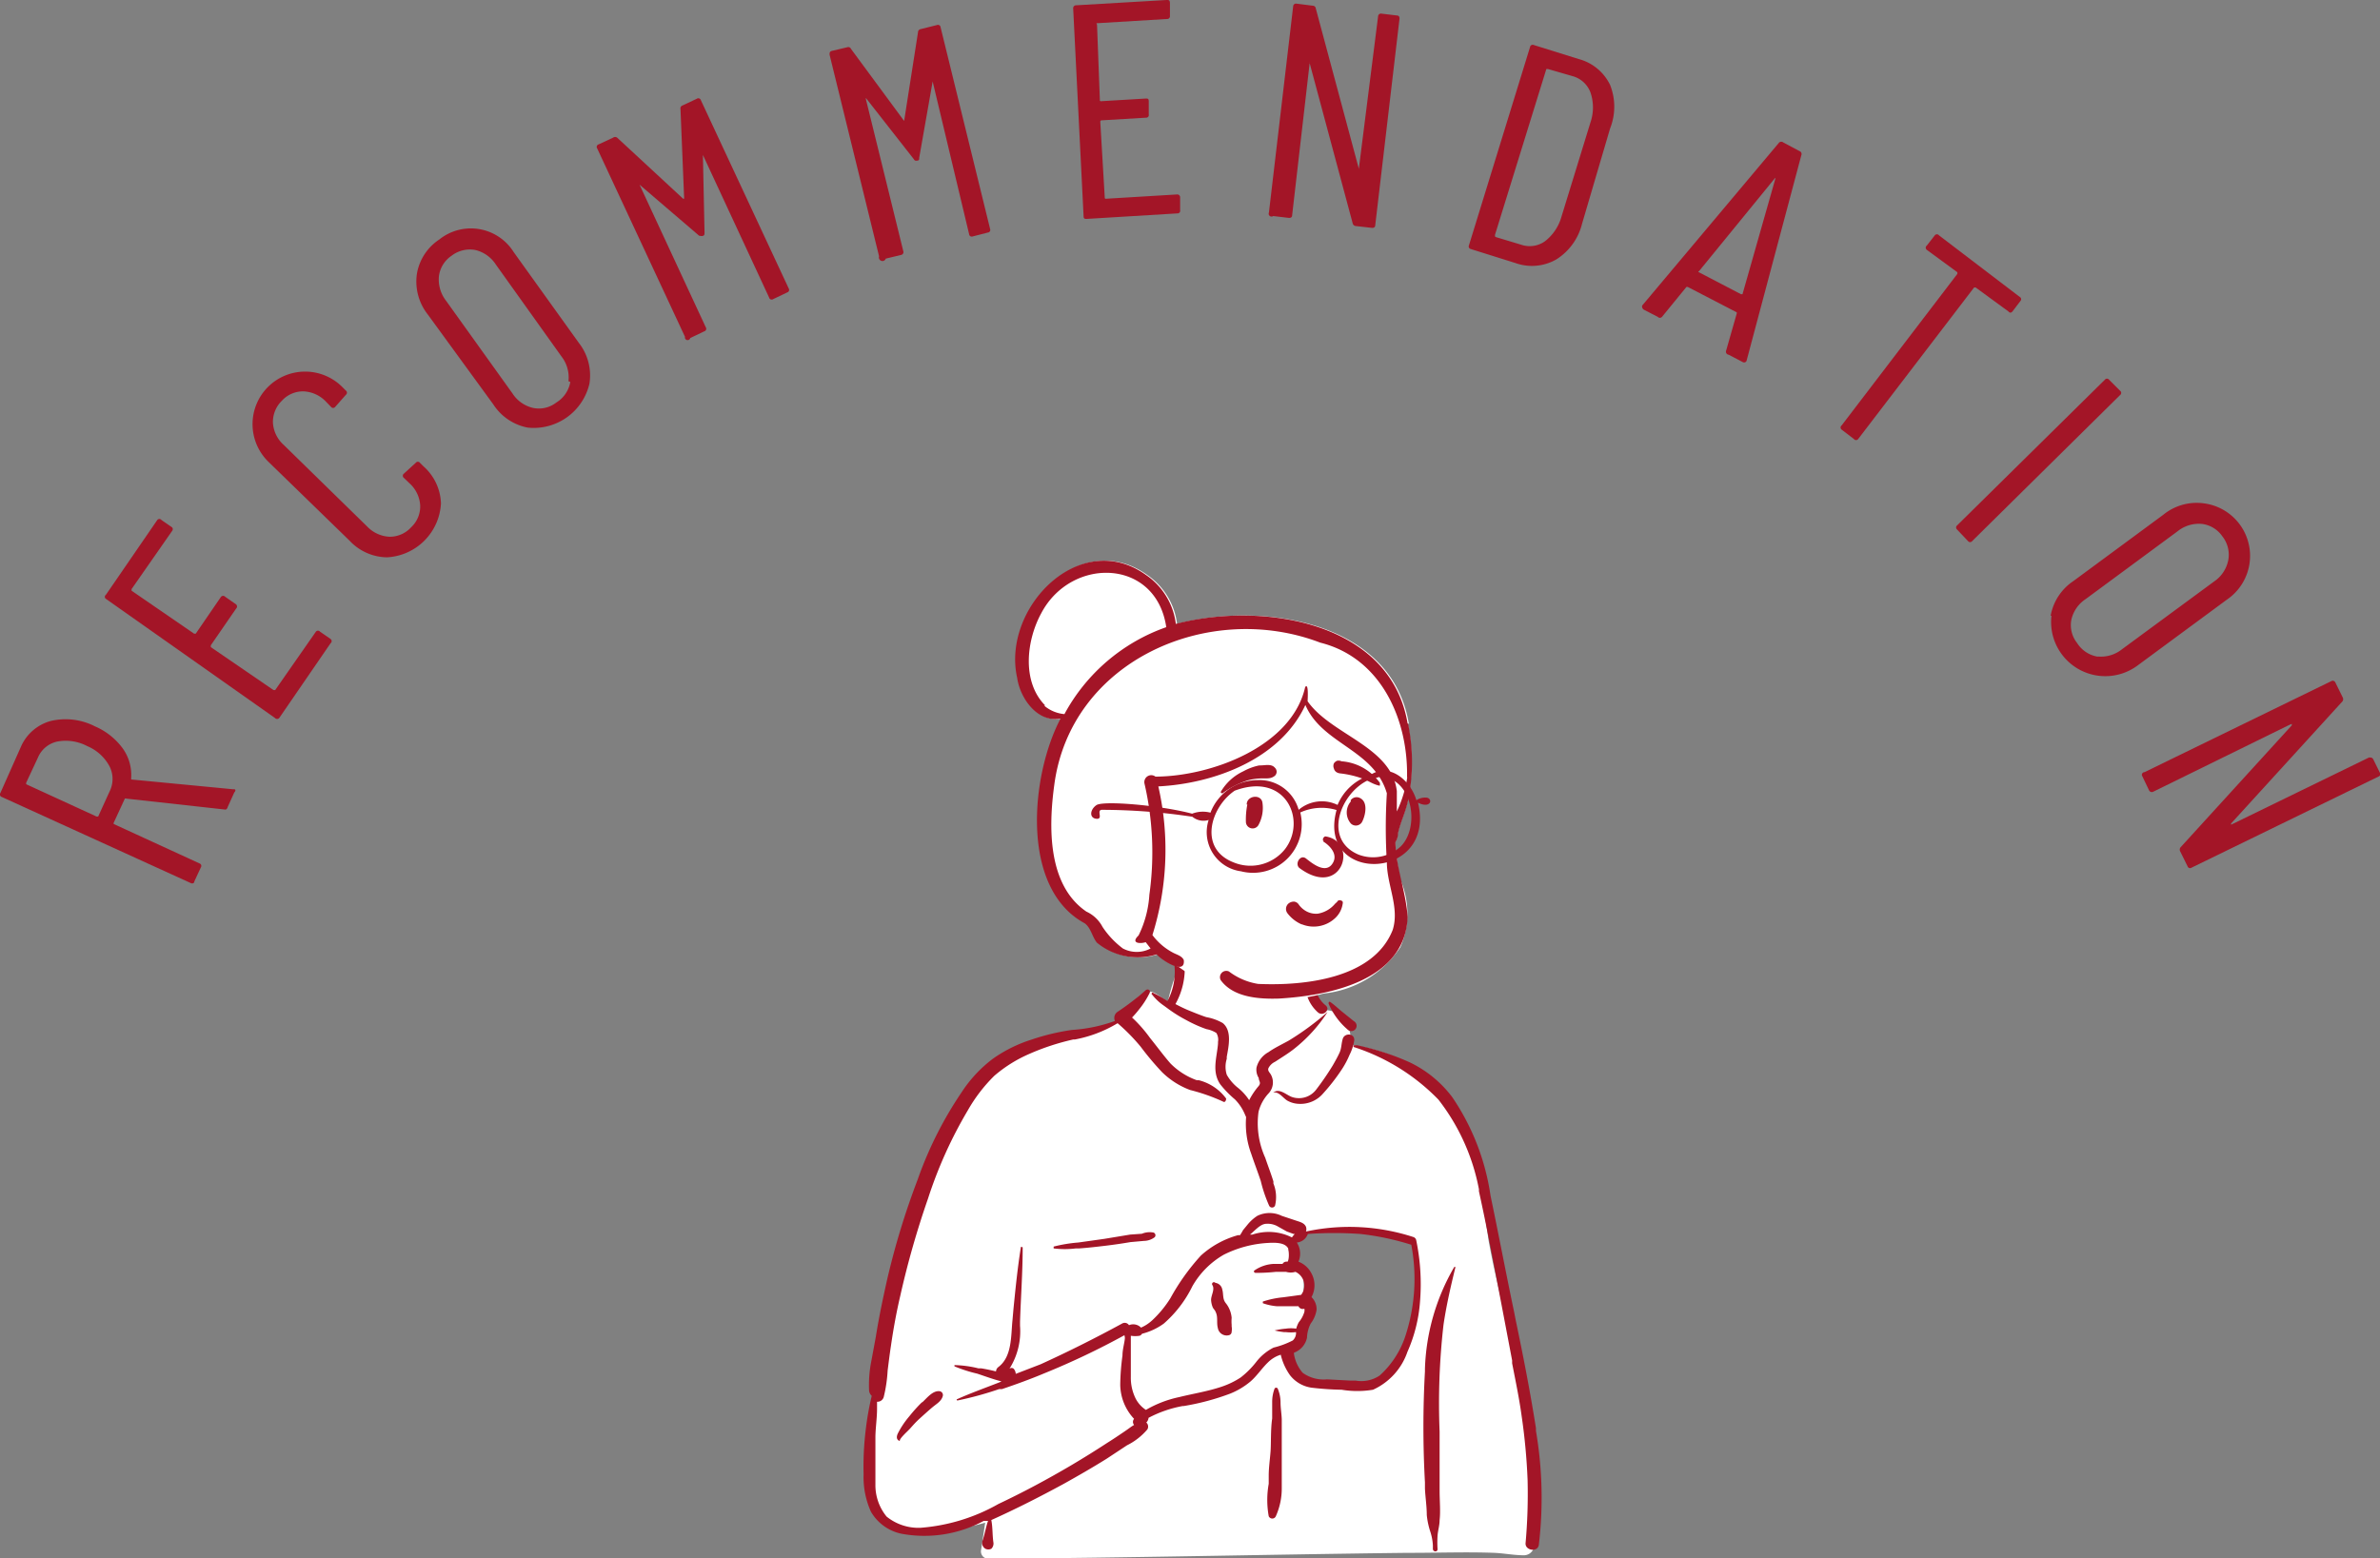 <svg xmlns="http://www.w3.org/2000/svg" viewBox="0 0 116.85 76.53"><rect x="0" y="0" width="116.85" height="76.53" fill="#808080" stroke="none"/><defs><style>.cls-1,.cls-3{fill:#a31527;}.cls-2{fill:#fff;}.cls-2,.cls-3{fill-rule:evenodd;}</style></defs><g id="レイヤー_2" data-name="レイヤー 2"><g id="レイヤー_1-2" data-name="レイヤー 1"><path class="cls-1" d="M11.08,39.76,6.2,39.22a.07.07,0,0,0-.07,0l-.54,1.17a.07.07,0,0,0,0,.08l4.2,1.93a.13.13,0,0,1,.07.2l-.32.69c0,.09-.1.12-.19.07L.09,39.14a.13.13,0,0,1-.07-.2l1-2.25a2.24,2.24,0,0,1,1.46-1.28,3.16,3.16,0,0,1,2.18.26,3.31,3.31,0,0,1,1.37,1.09,2.24,2.24,0,0,1,.41,1.44s0,.07,0,.08l5,.48.06,0c.07,0,.08.08,0,.16l-.32.71A.18.18,0,0,1,11.08,39.76ZM1.3,38.52,4.74,40.1s.06,0,.08,0l.56-1.23a1.37,1.37,0,0,0,0-1.23,2.2,2.2,0,0,0-1.1-1,2.25,2.25,0,0,0-1.48-.22,1.34,1.34,0,0,0-.94.79l-.57,1.22S1.27,38.51,1.3,38.52Z"/><path class="cls-1" d="M8.46,26.06l-2,2.87a0,0,0,0,0,0,.08l3.07,2.11a0,0,0,0,0,.08,0l1.24-1.81a.14.14,0,0,1,.21,0l.53.37a.14.14,0,0,1,0,.21l-1.24,1.8s0,.06,0,.09l3.08,2.11a0,0,0,0,0,.08,0l2-2.87a.13.13,0,0,1,.2,0l.52.36a.13.13,0,0,1,0,.21l-2.52,3.67a.14.14,0,0,1-.21,0L5.2,29.41a.12.12,0,0,1,0-.2l2.52-3.67a.13.13,0,0,1,.21,0l.52.36A.13.13,0,0,1,8.46,26.06Z"/><path class="cls-1" d="M19,27.37a2.56,2.56,0,0,1-1.84-.82l-4-3.89A2.56,2.56,0,1,1,16.8,19l.18.18a.13.13,0,0,1,0,.21l-.52.59a.13.13,0,0,1-.21,0L16,19.72a1.62,1.62,0,0,0-1.09-.5,1.4,1.4,0,0,0-1.07.46,1.45,1.45,0,0,0-.44,1.08,1.59,1.59,0,0,0,.53,1.09l4.09,4a1.63,1.63,0,0,0,1.11.51,1.42,1.42,0,0,0,1.06-.47,1.4,1.4,0,0,0,.44-1.07,1.59,1.59,0,0,0-.53-1.09l-.27-.26a.13.13,0,0,1,0-.21l.58-.53a.13.13,0,0,1,.21,0l.17.17a2.54,2.54,0,0,1,.86,1.82A2.8,2.8,0,0,1,19,27.37Z"/><path class="cls-1" d="M25.91,21a2.59,2.59,0,0,1-1.69-1.14L21,15.44a2.61,2.61,0,0,1-.53-2,2.52,2.52,0,0,1,1.1-1.68,2.48,2.48,0,0,1,3.65.62l3.2,4.46a2.59,2.59,0,0,1,.52,2A2.81,2.81,0,0,1,25.91,21Zm2-2.28a1.68,1.68,0,0,0-.34-1.21L24.35,13a1.67,1.67,0,0,0-1-.72,1.47,1.47,0,0,0-1.18.28,1.43,1.43,0,0,0-.62,1,1.7,1.7,0,0,0,.35,1.21l3.26,4.55a1.64,1.64,0,0,0,1,.71,1.39,1.39,0,0,0,1.15-.26A1.48,1.48,0,0,0,28,18.76Z"/><path class="cls-1" d="M33.63,16.54,29.32,7.29a.13.13,0,0,1,.07-.2l.71-.33a.17.17,0,0,1,.2,0l3.24,3s0,0,.05,0,0,0,0,0l-.18-4.4a.15.15,0,0,1,.1-.18l.7-.33a.13.13,0,0,1,.2.07l4.31,9.24a.13.13,0,0,1-.07.2l-.69.33a.13.13,0,0,1-.2-.08l-3.25-7s0,0,0,0,0,0,0,0l.08,3.8c0,.09,0,.14-.07.17s-.12,0-.19,0L31.4,9.07s0,0,0,0,0,0,0,0l3.25,7a.13.13,0,0,1-.07.2l-.69.33A.13.13,0,0,1,33.63,16.54Z"/><path class="cls-1" d="M43.16,12.59l-2.43-9.9c0-.1,0-.16.11-.19l.76-.18a.14.14,0,0,1,.18.08l2.61,3.54a0,0,0,0,0,0,0s0,0,0,0l.68-4.35a.16.16,0,0,1,.13-.16L46,1.23a.13.13,0,0,1,.18.11l2.43,9.9a.13.13,0,0,1-.11.18l-.74.19a.13.13,0,0,1-.18-.11L45.79,4s0,0,0,0a.08.08,0,0,0,0,0l-.66,3.75c0,.08,0,.13-.1.14s-.12,0-.17-.08l-2.35-3a.06.06,0,0,0,0,0,0,0,0,0,0,0,.05l1.84,7.48a.14.14,0,0,1-.11.18l-.75.18A.14.14,0,0,1,43.16,12.59Z"/><path class="cls-1" d="M57.34.93l-3.48.21s-.06,0,0,.06L54,4.91a.05.05,0,0,0,.06.06l2.19-.13c.1,0,.15,0,.15.14l0,.64a.13.13,0,0,1-.14.16l-2.18.13s-.06,0-.06.07l.22,3.72a.05.05,0,0,0,.06.06l3.48-.21a.14.14,0,0,1,.16.14l0,.63a.13.13,0,0,1-.14.16l-4.44.27c-.1,0-.16,0-.16-.14L52.69.42a.14.14,0,0,1,.14-.16L57.28,0c.1,0,.15,0,.16.14l0,.63A.14.14,0,0,1,57.34.93Z"/><path class="cls-1" d="M62.3,10.44,63.49.31a.14.14,0,0,1,.17-.13l.79.1a.15.15,0,0,1,.15.13l2.11,7.86s0,.05,0,.05,0,0,0,0L67.66.8a.14.14,0,0,1,.17-.13l.75.09c.1,0,.14.07.13.17L67.52,11.06c0,.1-.07.14-.17.13l-.79-.09a.17.17,0,0,1-.15-.14L64.3,3.1s0-.05,0-.05a.07.07,0,0,0,0,.05l-.86,7.47c0,.1-.07.14-.17.13l-.76-.09A.14.14,0,0,1,62.3,10.44Z"/><path class="cls-1" d="M72.12,12.05l3-9.74a.13.13,0,0,1,.18-.1l2.21.69a2.39,2.39,0,0,1,1.54,1.27,2.9,2.9,0,0,1,0,2.14L77.67,11a2.88,2.88,0,0,1-1.26,1.74,2.4,2.4,0,0,1-2,.18l-2.2-.69A.13.13,0,0,1,72.12,12.05Zm1.31-.41,1.26.38a1.29,1.29,0,0,0,1.16-.17,2.31,2.31,0,0,0,.81-1.2L78.09,6a2.27,2.27,0,0,0,0-1.45,1.3,1.3,0,0,0-.88-.81L76,3.39s-.06,0-.08,0l-2.52,8.14S73.39,11.63,73.43,11.64Z"/><path class="cls-1" d="M84.75,17.21l.52-1.82a0,0,0,0,0,0-.05s0,0,0,0l-2.41-1.25h-.06a.05.05,0,0,0,0,0l-1.2,1.47a.14.14,0,0,1-.21,0l-.68-.35a.19.19,0,0,1-.08-.1.14.14,0,0,1,0-.11l6.72-8a.16.16,0,0,1,.21,0l.79.42a.15.15,0,0,1,.09.2l-2.69,10.1v0a.13.13,0,0,1-.19.06l-.69-.36A.15.15,0,0,1,84.75,17.21Zm-1.36-3.85,2.09,1.09s0,0,.07,0l1.61-5.66a.11.11,0,0,0,0-.06l0,0-3.73,4.57S83.36,13.35,83.39,13.36Z"/><path class="cls-1" d="M99.19,14.79l-.38.5c-.07.08-.13.09-.21,0L97,14.12a0,0,0,0,0-.08,0l-5.69,7.44a.13.13,0,0,1-.21,0l-.6-.46a.13.13,0,0,1,0-.21l5.68-7.44a0,0,0,0,0,0-.08L94.6,12.27a.13.13,0,0,1,0-.21l.39-.5a.13.13,0,0,1,.21,0l4,3.05A.13.13,0,0,1,99.19,14.79Z"/><path class="cls-1" d="M96.08,25.81l7.26-7.16a.13.13,0,0,1,.21,0l.54.54a.13.13,0,0,1,0,.21l-7.26,7.17a.13.13,0,0,1-.21,0L96.08,26A.13.13,0,0,1,96.08,25.81Z"/><path class="cls-1" d="M100.68,30.24a2.6,2.6,0,0,1,1.11-1.7l4.42-3.26a2.59,2.59,0,0,1,2-.56,2.6,2.6,0,0,1,1.12,4.73l-4.42,3.26a2.66,2.66,0,0,1-4.19-2.47Zm2.31,2a1.66,1.66,0,0,0,1.2-.36l4.51-3.32a1.65,1.65,0,0,0,.7-1.05,1.45,1.45,0,0,0-.29-1.17,1.42,1.42,0,0,0-1-.61,1.67,1.67,0,0,0-1.21.37l-4.5,3.32a1.65,1.65,0,0,0-.7,1,1.41,1.41,0,0,0,.28,1.16A1.47,1.47,0,0,0,103,32.25Z"/><path class="cls-1" d="M105.29,37.92l9.17-4.47a.14.14,0,0,1,.2.07l.35.71a.19.19,0,0,1,0,.21l-5.47,6s0,0,0,.06,0,0,0,0l6.77-3.3c.09,0,.15,0,.2.07l.33.67a.13.13,0,0,1-.07.2l-9.17,4.47a.13.13,0,0,1-.2-.07l-.35-.71a.19.19,0,0,1,0-.21l5.47-6s0,0,0-.05,0,0-.06,0l-6.74,3.31a.15.15,0,0,1-.21-.07l-.33-.69A.13.13,0,0,1,105.29,37.92Z"/><g id="Introduction"><g id="variations"><g id="images"><g id="a-person_bust" data-name="a-person/bust"><g id="body_Coffee" data-name="body/Coffee"><path id="_-Background" data-name="🎨-Background" class="cls-2" d="M58.15,46.9c1.05-.79,3.68-1.15,4.8-.38s1.22,2,1.74,3.16a1.16,1.16,0,0,1,1.42.55c.18.22.19.81.31,1.1,5.24.83,6,4.92,6.66,9.56.84,4.71,2.73,9.41,1.91,14.25a3.26,3.26,0,0,1,.27.48.51.51,0,0,1-.43.76c-.49,0-1-.1-1.47-.12-1.36-.05-2.72,0-4.08,0h-.19c-6.86.08-13.72.25-20.58.29a.36.36,0,0,1-.34-.44c.07-.44.13-.89.2-1.33a9,9,0,0,1-5,0c-.11-.11.26,0,.32-.07-1.48-1-1-3.16-.91-4.7.82-5.3,1.11-11.15,4.28-15.67a8.87,8.87,0,0,1,5.69-3.63h.07a5,5,0,0,0,2-.49c.66-.53.94-1.51,1.64-1.52.23,0,.55.29.88.49a8.77,8.77,0,0,1,.32-1.14v0C57.76,47.64,57.69,47.28,58.15,46.9ZM69.41,61c-1.47-1-5.28-.51-5.36-.45s-.28.14-.38.3l-.31,0c-.2.07,0,.32.18.23-.14.62.28,1.05.45,1.66a3.76,3.76,0,0,1,0,.75c0,.26.3.56.25.82-.17.92-1.08,1.81-.7,2.7.26.5,1,.76,1.54.93a3.4,3.4,0,0,0,3.51-.93,18.64,18.64,0,0,0,.9-2.1l.05-.6C69.64,62.88,69.74,61.26,69.41,61Z"/><path id="_-Ink" data-name="🖍-Ink" class="cls-3" d="M56.25,48.63c.11-.09.26,0,.19.14a4.17,4.17,0,0,1-.49.77,5,5,0,0,1-.37.43,6.76,6.76,0,0,1,.88,1c.34.42.66.86,1,1.25a3.44,3.44,0,0,0,1.3.83l.1,0a2.41,2.41,0,0,1,1.34.9c0,.1-.06.21-.15.15a9.16,9.16,0,0,0-1.62-.57,3.92,3.92,0,0,1-1.38-.88A14.34,14.34,0,0,1,56,51.4a9.45,9.45,0,0,0-1.13-1.15,6.3,6.3,0,0,1-2.1.8l-.08,0a11.62,11.62,0,0,0-2.16.71,6.74,6.74,0,0,0-1.71,1.07,7.77,7.77,0,0,0-1.31,1.71,21.34,21.34,0,0,0-1.95,4.33,43.3,43.3,0,0,0-1.36,4.77c-.19.81-.34,1.64-.46,2.47-.06.4-.11.8-.16,1.2a7,7,0,0,1-.19,1.29.32.32,0,0,1-.33.24l0,.34c0,.45-.07.9-.08,1.36,0,.75,0,1.51,0,2.26v.1a2.43,2.43,0,0,0,.55,1.58,2.49,2.49,0,0,0,1.66.55,9.14,9.14,0,0,0,3.83-1.17c1.23-.58,2.42-1.22,3.59-1.91.59-.35,1.17-.71,1.75-1.09.29-.18.57-.37.85-.56s.31-.23.47-.32a.23.23,0,0,1,0-.3A2.49,2.49,0,0,1,55,68a11.47,11.47,0,0,1,.11-1.43c0-.24.06-.47.1-.71s0-.19,0-.29a37.21,37.21,0,0,1-3.93,1.87c-.69.29-1.38.54-2.09.78l-.14,0a16.36,16.36,0,0,1-2.05.56s-.07-.05,0-.07c.67-.3,1.37-.55,2.06-.82l.11-.05h0c-.4-.1-.8-.25-1.19-.38a7,7,0,0,1-1.12-.36s0,0,0-.06a5.32,5.32,0,0,1,1.18.16l.14,0q.36.06.72.15a.29.29,0,0,1,.11-.21c.69-.51.62-1.55.7-2.31l.05-.57c.1-1,.2-2,.36-3,0-.06.09,0,.09,0,0,1.22-.09,2.43-.13,3.65v.2a3.45,3.45,0,0,1-.52,2.11.16.16,0,0,1,.21,0,.42.42,0,0,1,.1.25L51.09,67q2-.91,4-2a.25.25,0,0,1,.34.08h0a.53.53,0,0,1,.59.12h0a2,2,0,0,0,.55-.36,5.39,5.39,0,0,0,.89-1.08,10.83,10.83,0,0,1,1.5-2.1,4.5,4.5,0,0,1,1.82-1,.08.08,0,0,1,0,0s.06,0,.1,0h0l.07-.11.08-.14.23-.28a2.08,2.08,0,0,1,.47-.42,1.37,1.37,0,0,1,1.2,0l.72.24h0c.18.06.39.11.47.3a.37.37,0,0,1,0,.23,10.14,10.14,0,0,1,5.27.27.21.21,0,0,1,.14.15,10.57,10.57,0,0,1,.19,3,7.41,7.41,0,0,1-.62,2.49l0,0a3.17,3.17,0,0,1-1.69,1.86,4.68,4.68,0,0,1-1.54,0,14.32,14.32,0,0,1-1.47-.1,1.62,1.62,0,0,1-1.07-.62,2.89,2.89,0,0,1-.45-1l-.14.05a1.57,1.57,0,0,0-.49.33c-.3.29-.53.65-.85.93a3.69,3.69,0,0,1-1,.6,12,12,0,0,1-2.28.61h-.05a5.77,5.77,0,0,0-1.68.58.38.38,0,0,1-.11.23.27.27,0,0,1,.05.34,3.13,3.13,0,0,1-1,.78h0l-1,.66c-.69.43-1.4.84-2.12,1.24-1.16.63-2.34,1.23-3.54,1.77.07.35.05.72.1,1.08v0a.36.36,0,0,1-.1.33h0l0,0h0a.33.33,0,0,1-.29,0h0a.33.33,0,0,1-.15-.37c.12-.34.17-.69.28-1l-.09,0h0l-.12,0a6.15,6.15,0,0,1-4.05.63,2.27,2.27,0,0,1-1.49-1.08,4.12,4.12,0,0,1-.36-1.84,14.84,14.84,0,0,1,.12-2.31,13.84,13.84,0,0,1,.28-1.54.41.41,0,0,1-.13-.24,6,6,0,0,1,.11-1.47L43,65.65c.16-1,.35-1.89.56-2.83a37.64,37.64,0,0,1,1.49-4.88l.05-.14a18.61,18.61,0,0,1,2.12-4.17A6.48,6.48,0,0,1,48.74,52a6.82,6.82,0,0,1,1.89-.94,10.91,10.91,0,0,1,2-.48,7.63,7.63,0,0,0,2.11-.44.36.36,0,0,1,.13-.45A12.64,12.64,0,0,0,56.25,48.63ZM71.4,62.22a0,0,0,0,1,.06,0c-.23.94-.45,1.89-.59,2.85a33.92,33.92,0,0,0-.19,5.24v.09c0,.94,0,1.88,0,2.82,0,.48.05,1,0,1.43,0,.26-.08.5-.1.76a5,5,0,0,0,0,.67c0,.15-.21.14-.23,0l0-.18a2.63,2.63,0,0,0-.13-.69,3.77,3.77,0,0,1-.17-.81c0-.43-.07-.87-.09-1.3v-.3a49.55,49.55,0,0,1,0-5.45v-.13A10.59,10.59,0,0,1,71.4,62.22ZM66.5,51.43a.05.05,0,0,1,0-.1l.12,0a12.44,12.44,0,0,1,2.59.84,5.68,5.68,0,0,1,2.09,1.71,11.54,11.54,0,0,1,1.88,4.84c.4,1.91.76,3.82,1.16,5.72l.07.36c.37,1.77.72,3.55,1,5.34l0,.13a19.55,19.55,0,0,1,.14,5.61c-.06.36-.67.27-.65-.09A27.21,27.21,0,0,0,75,72.69a29.84,29.84,0,0,0-.29-3.13c-.12-.88-.3-1.74-.47-2.61l0-.14-.42-2.21-.21-1.1c-.31-1.65-.63-3.31-1-5l0-.1A10.28,10.28,0,0,0,70.62,54,10.13,10.13,0,0,0,66.5,51.43ZM62.58,68.19a.09.09,0,0,1,.15,0,1.76,1.76,0,0,1,.14.68v0c0,.27.05.55.06.83,0,.53,0,1.06,0,1.59s0,1.08,0,1.62v.14a3.33,3.33,0,0,1-.29,1.41.19.19,0,0,1-.35,0,4.48,4.48,0,0,1,0-1.59l0-.4c0-.39.06-.79.09-1.19s0-1.08.08-1.62l0-.53v-.27A1.82,1.82,0,0,1,62.58,68.19Zm-17.32.7.07-.07c.21-.2.47-.52.78-.5a.19.19,0,0,1,.18.23c-.06.26-.32.4-.51.56s-.41.36-.61.54-.34.34-.5.52l-.06.06c-.06.07-.48.44-.43.54h0s0,0,0,0c-.18-.06-.17-.22-.1-.37a4.24,4.24,0,0,1,.56-.84,7.41,7.41,0,0,1,.65-.72Zm18-7.55c-.14-.33-.66-.32-1-.3a5.52,5.52,0,0,0-2.18.58,4.17,4.17,0,0,0-1.54,1.55l0,0A5.82,5.82,0,0,1,57.14,65a3.09,3.09,0,0,1-1.07.5.23.23,0,0,1-.12.1h0a1.43,1.43,0,0,1-.43,0v.21c0,.2,0,.39,0,.59,0,.41,0,.82,0,1.23a2.29,2.29,0,0,0,.24,1.06,1.47,1.47,0,0,0,.5.55,5.53,5.53,0,0,1,1.64-.63c.69-.17,1.4-.28,2.08-.51a4,4,0,0,0,.93-.45,4.32,4.32,0,0,0,.77-.77l0,0a2.5,2.5,0,0,1,.85-.7,4.23,4.23,0,0,0,.94-.35.5.5,0,0,0,.16-.41,2.11,2.11,0,0,1-.5,0h-.09a4,4,0,0,1-.46-.08,0,0,0,0,1,0,0,3.32,3.32,0,0,1,.55-.09h0a1.76,1.76,0,0,1,.51,0,1.27,1.27,0,0,1,.13-.32,1.43,1.43,0,0,0,.27-.5.41.41,0,0,0,0-.16v0l0,0h0a.23.23,0,0,1-.29-.12c-.25,0-.53,0-.76,0H62.7A2.68,2.68,0,0,1,62,64a0,0,0,0,1,0-.08,4.44,4.44,0,0,1,1-.21l.52-.07.36-.05a.74.74,0,0,0-.28-1.13.8.8,0,0,1-.46,0l-.5,0a8.71,8.71,0,0,1-1,.05c-.06,0-.11-.08-.05-.12a1.83,1.83,0,0,1,.94-.32h.07l.37,0a.21.21,0,0,1,.17-.11h.08C63.3,61.82,63.29,61.47,63.24,61.34ZM49.31,67.77v0h0ZM66.79,60.6a18.52,18.52,0,0,0-2.58,0,.63.63,0,0,1-.54.42,1,1,0,0,1,.08.94,1.21,1.21,0,0,1,.64.58,1.22,1.22,0,0,1,0,1.16.83.83,0,0,1,.25.62,1.47,1.47,0,0,1-.29.68,1.64,1.64,0,0,0-.18.69,1,1,0,0,1-.64.74l0,.07a1.86,1.86,0,0,0,.42.91,1.74,1.74,0,0,0,1.2.33h0l1.12.06h.28a1.61,1.61,0,0,0,1.19-.25A4.52,4.52,0,0,0,69,65.61a9,9,0,0,0,.29-4.48A13.1,13.1,0,0,0,66.79,60.6ZM59.67,63h0a.4.4,0,0,1,.34.33c.07.25,0,.47.19.69a1.34,1.34,0,0,1,.27.7,2,2,0,0,0,0,.34l0,.08a.76.76,0,0,1,0,.26.17.17,0,0,1-.13.17.44.44,0,0,1-.55-.36c-.06-.22,0-.48-.07-.69s-.13-.21-.18-.32a1.11,1.11,0,0,1-.08-.36c0-.23.19-.51.07-.72A.09.09,0,0,1,59.67,63Zm-3.61-2.41a1,1,0,0,1,.57-.06.14.14,0,0,1,.06.23.88.88,0,0,1-.52.18h0L55.5,61c-.41.07-.82.13-1.24.18s-.85.1-1.28.13l-.16,0a4.41,4.41,0,0,1-1.09,0s0-.08,0-.09a7.11,7.11,0,0,1,1.21-.2l1.28-.18,1.27-.21Zm6.64-.38a1,1,0,0,0-.52-.11c-.3,0-.57.34-.81.53l.12,0a2.54,2.54,0,0,1,1.94.14h0a1.15,1.15,0,0,1,.14-.17h0l0,0-.06,0-.33-.12h0ZM57.65,47.31c0-.33.48-.32.51,0a3.58,3.58,0,0,1-.45,2h0c.21.11.43.22.65.31s.56.23.86.33a2.53,2.53,0,0,1,.81.29c.47.38.29,1.15.2,1.66V52a1.3,1.3,0,0,0,0,.78,2.18,2.18,0,0,0,.56.65l0,0a2.6,2.6,0,0,1,.54.6,3.57,3.57,0,0,1,.47-.7c.13-.17,0-.23,0-.39a.77.77,0,0,1-.11-.51,1.19,1.19,0,0,1,.59-.76c.31-.22.66-.38,1-.57a13.68,13.68,0,0,0,1.9-1.4s0,0,0,0a7.45,7.45,0,0,1-1.67,1.83c-.27.21-.55.38-.84.57l-.08.05a.69.69,0,0,0-.31.3c-.06.13.06.22.12.33a.79.79,0,0,1-.13.93h0a2.09,2.09,0,0,0-.48.89,4.1,4.1,0,0,0,.33,2.26v0c.13.39.28.77.4,1.16l0,.1a1.77,1.77,0,0,1,.08,1.09.16.16,0,0,1-.29,0A6.92,6.92,0,0,1,61.9,58c-.15-.45-.32-.89-.47-1.34a4.23,4.23,0,0,1-.25-1.8h0l-.05-.11a2.33,2.33,0,0,0-.5-.76,5,5,0,0,1-.72-.74c-.43-.63-.16-1.33-.11-2v-.08a.64.64,0,0,0-.08-.44,1.39,1.39,0,0,0-.49-.19,6.51,6.51,0,0,1-1-.45,6.77,6.77,0,0,1-.92-.58l-.15-.11a2.57,2.57,0,0,1-.63-.6,0,0,0,0,1,.05-.06,6.08,6.08,0,0,1,.74.42v0A3.07,3.07,0,0,0,57.65,47.31ZM65.93,51c.1-.28.57-.26.56.08a2.33,2.33,0,0,1-.23.72v0a4.28,4.28,0,0,1-.37.7,9.64,9.64,0,0,1-.93,1.2,1.46,1.46,0,0,1-1.19.51,1.25,1.25,0,0,1-.57-.16c-.2-.12-.43-.47-.69-.39,0,0,0,0,0,0,.31-.25.65.13.94.22a1.06,1.06,0,0,0,1.17-.37,13.68,13.68,0,0,0,.81-1.18c.12-.21.24-.42.34-.64S65.85,51.25,65.93,51Zm-.7-1.74s0-.08.07-.06c.19.13.37.3.55.45l.62.5a.26.26,0,1,1-.32.4A3.47,3.47,0,0,1,65.23,49.29Zm-1.1-1.37a.25.25,0,0,1,.49.12h0a1.33,1.33,0,0,0,.46,1.36h0c.26.2-.1.56-.36.36A1.85,1.85,0,0,1,64.13,47.92Z"/></g><g id="head_Gray-Bun" data-name="head/Gray-Bun"><path id="_-Background-2" data-name="🎨-Background" class="cls-2" d="M69.17,35.54c-.84-5.06-7.22-6-11.38-4.9a3.41,3.41,0,0,0-1.46-2.4c-3.25-2.34-7.1,1.63-6.33,5.05.14,1,1,2.22,2.13,2-1.46,2.76-2,8.33,1.18,10.05.31.22.37.66.6.95a3.13,3.13,0,0,0,2.94.58,2.27,2.27,0,0,0,1,.6A8.36,8.36,0,0,0,65,48.79a5.14,5.14,0,0,0,3.75-2.27,4.15,4.15,0,0,0,0-3.33,14,14,0,0,1-.26-1.82.84.84,0,0,0,.13-.44c.12-.55.36-1,.49-1.6a9.31,9.31,0,0,0,0-3.79"/><path id="_-Ink-2" data-name="🖍-Ink" class="cls-3" d="M69.1,38.12a6,6,0,0,1-.52,1.73c0-.34,0-.69,0-1-.26-2.19-3.23-2.76-4.38-4.41,0-.1.06-.93-.12-.7-.66,2.93-4.63,4.39-7.35,4.4a.34.34,0,0,0-.54.34,15,15,0,0,1,.24,5.46,5.24,5.24,0,0,1-.53,2c-.41.39.08.42.35.33l.24.31a1.46,1.46,0,0,1-1.36,0,4.28,4.28,0,0,1-1-1.06,1.69,1.69,0,0,0-.79-.75c-1.91-1.3-1.86-4.15-1.58-6.21.8-6.13,7.6-9.09,13.06-7,3,.75,4.33,3.8,4.26,6.65M51.32,34.65c-1.16-1.16-.93-3.19-.2-4.53,1.47-2.8,5.64-2.71,6.14.68a9.11,9.11,0,0,0-5,4.27,1.78,1.78,0,0,1-1-.42m17.85.89c-.84-5.06-7.22-6-11.38-4.9a3.41,3.41,0,0,0-1.46-2.4c-3.25-2.34-7.1,1.63-6.33,5.05.14,1,1,2.22,2.13,2-1.46,2.76-2,8.33,1.18,10.05.31.22.37.66.6.95a3.13,3.13,0,0,0,2.94.58c.21.26,1.42,1.06,1.33.28-.09-.21-.36-.27-.54-.37a3,3,0,0,1-1-.86,14,14,0,0,0,.29-7.3c2.76-.14,6-1.35,7.22-4,.82,1.93,3.37,2.18,4,4.34a27.23,27.23,0,0,0,0,3.38c0,1.12.63,2.22.29,3.32-.94,2.41-4.36,2.76-6.61,2.66a3.19,3.19,0,0,1-1.43-.61.31.31,0,0,0-.41.42c.62.86,1.89.94,2.86.91,2.53-.15,6.19-.9,6.32-4-.08-1.24-.57-2.42-.6-3.68a.84.84,0,0,0,.13-.44c.12-.55.36-1,.49-1.6a9.31,9.31,0,0,0,0-3.79"/></g><g id="face_Smiling" data-name="face/Smiling"><path id="_-Ink-3" data-name="🖍-Ink" class="cls-3" d="M63.94,45.41a1.75,1.75,0,0,1-.73-.56.35.35,0,0,1,.08-.5.41.41,0,0,1,.26-.07.32.32,0,0,1,.22.15l0,0a1.1,1.1,0,0,0,.42.35,1,1,0,0,0,.51.09,1.41,1.41,0,0,0,.85-.49l.1-.09a.12.12,0,0,1,.07-.07.14.14,0,0,1,.11,0,.15.15,0,0,1,.09.06.2.2,0,0,1,0,.11,1.19,1.19,0,0,1-.36.69,1.54,1.54,0,0,1-1.67.3Zm1-4.1c.32.19.81.65.46,1.13s-1-.06-1.28-.28-.57.27-.32.47c2.08,1.54,2.93-1.27,1.3-1.55C65,41.05,64.88,41.25,65,41.31Zm-3.73-1.8c0-.44.7-.53.77-.1a1.75,1.75,0,0,1-.19,1.1.33.33,0,0,1-.62-.13A3.8,3.8,0,0,1,61.24,39.51Zm5.09-.19a.36.36,0,0,1,.39-.16c.51.15.36.87.18,1.21a.35.35,0,0,1-.55.07.83.83,0,0,1,0-1.08A.08.08,0,0,1,66.33,39.32Zm-4.51-1.73h.08c.24,0,.55-.09.72.11a.27.27,0,0,1,0,.4c-.22.18-.46.11-.72.13a2.67,2.67,0,0,0-.63.1,4.28,4.28,0,0,0-1.22.63s-.1,0-.08-.08a2.52,2.52,0,0,1,1.1-1A2.78,2.78,0,0,1,61.82,37.59Zm4.05-.2.06,0a2.54,2.54,0,0,1,1.85,1.06c0,.1,0,.12,0,.13h0s0,0-.05,0h0a1.78,1.78,0,0,1-.37-.14l-.12-.06a3.79,3.79,0,0,0-.42-.18,4.78,4.78,0,0,0-1-.22.4.4,0,0,1-.19-.07.3.3,0,0,1-.11-.17.32.32,0,0,1,0-.25.34.34,0,0,1,.16-.13A.34.34,0,0,1,65.87,37.39Z"/></g><g id="accessories_Glasses-2" data-name="accessories/Glasses-2"><path id="_-Ink-4" data-name="🖍-Ink" class="cls-3" d="M68.77,41.57a2,2,0,0,1-2.07.4c-1.76-.74-.9-3,.46-3.65.17,0,.4-.14.61-.17,0,0,0,0,.1,0,1.5.16,1.84,2.49.9,3.42m-5.68.13a2.17,2.17,0,0,1-2.53.65c-1.74-.68-1.12-2.72.06-3.52,2.51-.94,3.55,1.46,2.47,2.87M59.33,40h0v0h0M70,39.17a.75.75,0,0,0-.46.13c-.29-1-1.36-1.88-2.29-1.22a2.55,2.55,0,0,0-1.58,1.45,1.76,1.76,0,0,0-1.91.24,2,2,0,0,0-2-1.46,2.49,2.49,0,0,0-2.33,1.6,1.46,1.46,0,0,0-.9.05c-1.59-.42-4.37-.65-4.7-.42s-.35.64,0,.67,0-.4.25-.44a30.23,30.23,0,0,1,4.46.34.86.86,0,0,0,.8.16,1.94,1.94,0,0,0,1.59,2.52,2.39,2.39,0,0,0,2.91-2.89,2.53,2.53,0,0,1,1.78-.12c-1,3.67,4.92,3.51,4-.36.62.31.75-.18.43-.25"/></g></g></g></g></g></g></g></svg>